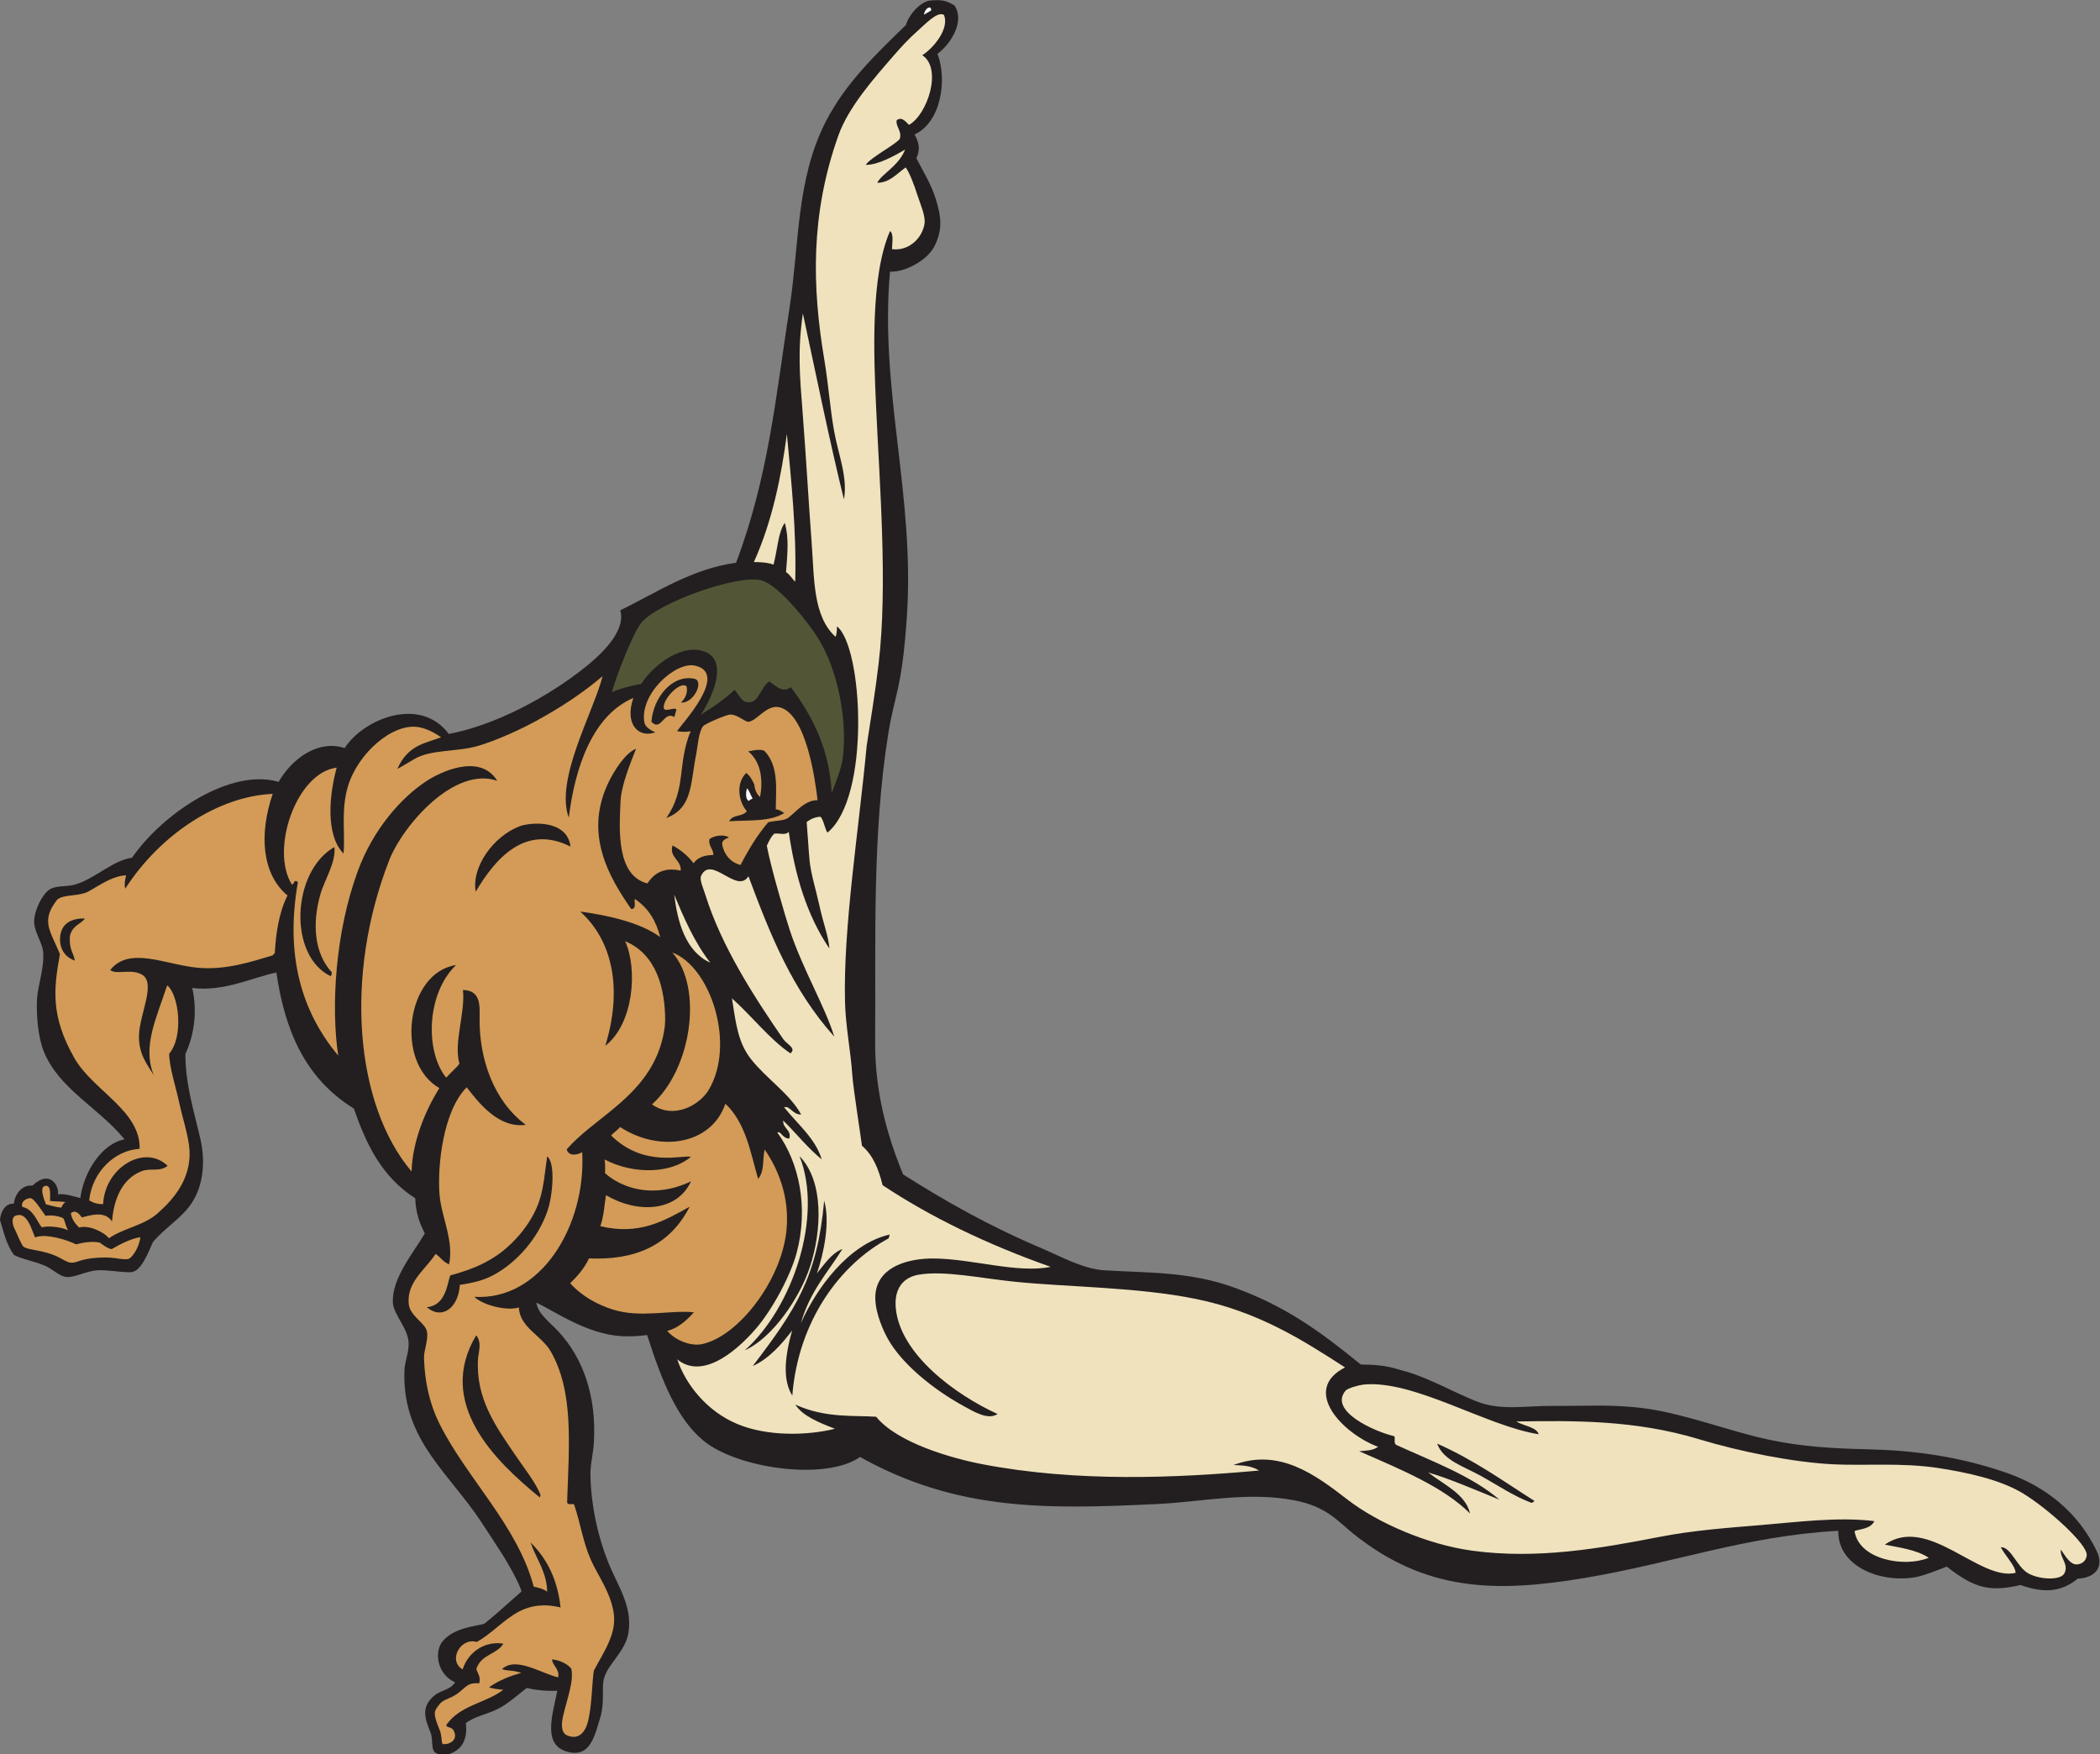 <?xml version="1.0" encoding="UTF-8" standalone="no"?>
<svg
   xmlns:dc="http://purl.org/dc/elements/1.1/"
   xmlns:cc="http://creativecommons.org/ns#"
   xmlns:rdf="http://www.w3.org/1999/02/22-rdf-syntax-ns#"
   xmlns:svg="http://www.w3.org/2000/svg"
   xmlns="http://www.w3.org/2000/svg"
   viewBox="0 0 769.28 642.533"
   height="642.533"
   width="769.28"
   xml:space="preserve"
   id="svg2"
   version="1.1"><rect x="0" y="0" width="769.28" height="642.533" fill="#808080" stroke="none"/><defs
     id="defs6" /><g
     transform="matrix(1.333,0,0,-1.333,0,642.533)"
     id="g10"><g
       transform="scale(0.1)"
       id="g12"><path
         id="path14"
         style="fill:#231f20;fill-opacity:1;fill-rule:evenodd;stroke:none"
         d="m 5051.93,613.613 c -254.46,-13.984 -451.6,-88.652 -698,-129.804 -240.18,-40.079 -434.57,-38.731 -634.71,121.66 -42.84,34.316 -73.31,74.746 -161.76,91.777 -128.55,24.766 -252.58,-4.219 -379.17,-10.195 -300.28,-14.18 -547.43,-20.039 -814.72,129.355 -95.02,-66.445 -336.87,-31.426 -429.43,44.063 -72,58.711 -114.55,161.411 -155.71,291.111 -21.09,-3.34 -53.2,-4.39 -71.65,-3.14 -95.08,6.42 -180.68,67.32 -232.49,92.09 3.15,-29.96 37.17,-54.22 60.66,-79.61 68.94,-74.53 104.69,-180.217 97.03,-305.529 -1.93,-31.582 -10.12,-59.825 -9.38,-90.645 1.97,-83.203 19.78,-164.414 48.41,-236.601 26.41,-66.563 67.51,-120.743 56.12,-193.926 -8.27,-53.145 -56.42,-85.137 -67.63,-127.227 -6.05,-22.695 2.22,-66.816 -9.64,-105.508 C 1634.61,51.719 1623,-7.637 1564.41,5.117 1489.38,21.465 1517.46,103.086 1531.45,174.199 c -24.37,-1.914 -62.19,1.758 -83.7,7.52 -18.96,-14.199 -52.25,-44.004 -78.69,-57.188 -35.57,-17.715 -64.01,-20.156 -88.86,-39.531 3.66,-27.969 -2.1,-52.676 -17.09,-67.656 -15,-15 -41.36,-26.328 -64.64,-14.805 -15.57,7.715 -7.69,37.383 -14.92,55.527 -14.82,37.148 -29.7,72.618 13.26,105.176 16.07,12.168 42.02,14.121 53.83,34.024 -42.69,18.281 -58.45,71.718 -38.35,107.187 29.28,42.676 93.18,46.406 118.24,53.438 34.62,27.422 68.67,59.609 102.46,88.691 -3.47,19.277 -38.83,81.66 -59.23,112.754 -27.29,41.621 -49.27,76.719 -68.99,104.219 -88.61,123.554 -200.13,213.437 -193.39,390.975 0.86,22.64 11.41,46.72 11.68,71.41 0.49,43.71 -42.17,80.39 -43.45,115.99 -2.39,65.98 55.07,133.4 87.87,188.89 -12.25,24.12 -24.92,52.64 -26.32,96.5 -94.05,60.34 -135.4,151.1 -168.754,246.47 -138.328,85.74 -190.293,221.31 -212.894,373.87 -65.949,-13.19 -141.754,-53.09 -231.258,-42.41 13.332,-58.04 8.008,-123.28 -18.774,-181.32 -0.382,-83.58 25.375,-163.91 41.465,-234.73 13.332,-58.63 10.918,-135.43 -36.398,-191.5 -25.277,-29.97 -63.238,-54.75 -93.945,-90.06 -12.559,-26.53 -31.875,-83.23 -62.301,-83.46 -29.856,-0.23 -60.93,6.6 -89.235,5.29 -32.23,-1.46 -64.117,-21.03 -87.753,-18.28 -17.461,2.01 -38.129,21.94 -55.383,29.75 -30.856,13.98 -63.688,17.81 -87.817,30.88 -21.504,30.35 -28.25,64.29 -38.113,95.93 0.863,16.57 11.414,46.39 37.934,44.77 3.996,29.94 24.695,52.19 51.086,49.65 48.739,45.84 74.325,-2.13 70.168,-24.01 16.421,3.27 45.191,-6.34 61.578,-10.19 9.105,71.07 58.882,149.86 121.48,161.25 -72.101,88.2 -180.621,138.53 -222.109,242.13 -15.18,37.93 -20.219,95.68 -18.61,139.16 1.547,41.85 20.364,85.64 17.082,133.32 -1.836,26.76 -26.656,56.62 -24.703,88.61 1.523,24.9 19.895,67.03 40.68,82.29 17.875,13.1 46.41,7.69 70.98,14.53 53.567,14.87 105.973,67.89 157.145,73.77 85.805,123.9 272.66,247.47 402.992,208.46 35.016,61.65 106.957,117.46 181.449,93 51.34,79.72 207.138,144.51 286.208,38.85 123.26,22.9 270.14,98.96 377.75,185.76 38.93,31.4 110.34,96.52 93.41,153.86 102.28,50.26 196.74,114.06 318.32,130.88 89.49,237 109.22,457.3 147.16,702.24 26.63,171.93 17.88,351.63 99.4,510.05 54.39,105.71 136.71,184.32 220.15,265.26 9.34,31.58 42.4,65.95 68.56,67.61 30.58,1.96 40.71,0.63 65.09,-13.97 28.32,-42.57 -8.61,-103.99 -46.77,-132.82 27.02,-70.83 10.2,-187.64 -63.11,-221.61 5.52,-9.78 20.11,-34.87 5.02,-64.71 14.23,-29.78 40.27,-69.65 53.48,-113.12 13.2,-43.46 21.32,-82.81 -5.46,-132.19 -18.15,-33.47 -75.16,-68.35 -120.52,-66.97 -29.09,-324.94 68.69,-614.98 46.43,-946.83 -13.58,-202.41 -33.57,-212.93 -51.18,-322.8 -44.72,-279.08 -33.98,-575.27 -36.04,-843.82 -1.05,-137.37 31.18,-256.04 76.79,-367.19 114.57,-72.81 236.04,-141.6 378.21,-201.97 53.71,-22.82 115.75,-57.66 173.61,-61.43 116.95,-7.62 232.84,-2.56 356.37,-47.03 142.7,-51.39 236.45,-120 349.59,-212.01 62.63,-0.65 78.25,-6.1 125.06,-19.53 62.31,-17.89 129.08,-56.078 190.75,-80.922 69.01,-27.812 133.36,-12.617 216.35,-13.242 82.83,-0.645 158.61,5.019 247.89,-6.797 110.43,-14.629 231.22,-62.48 339.73,-85.723 91.6,-19.628 177.35,-24.55 274.89,-26.796 122.45,-2.813 249.64,-19.102 380.46,-64.825 107.52,-37.597 195.21,-107.519 246.79,-213.593 23.71,-48.789 -8.23,-75.313 -51.65,-77.071 -49.49,-40.39 -98.97,-37.871 -157.48,-17.441 -89.25,-21.113 -129.99,-5.313 -202.61,50.566 -19.85,-7.851 -64.11,-25.332 -86.07,-29.101 -98.7,-16.953 -214.17,31.308 -211.8,127.558 v 0" /><path
         id="path16"
         style="fill:#525637;fill-opacity:1;fill-rule:evenodd;stroke:none"
         d="m 2285.51,2640.68 c -5.27,115.52 -49.65,208.44 -112.12,290.93 -23.83,-15.83 -37.68,1.5 -59.11,15.84 -22.44,-12.61 -26.94,-53.54 -52.48,-56.75 -23.41,-2.95 -27,15.43 -43.09,33.91 -28.55,-26.93 -60.25,-48.38 -92.84,-68.3 27.96,40.99 76.04,141.95 15.98,170.89 -62.95,30.32 -147.06,-34.84 -179.59,-86.05 -32.75,-6.68 -59.1,-13.12 -80.74,-23.09 9.75,37.18 56.47,160.72 80.93,190.75 44.32,54.38 263.1,133.39 329.43,116.71 49.2,-12.37 134.77,-123.26 157.96,-161.59 53.63,-88.59 77.53,-219.26 67.1,-319.86 -3.64,-35.24 -19.21,-69.98 -31.43,-103.39 v 0" /><path
         id="path18"
         style="fill:#ffffff;fill-opacity:1;fill-rule:evenodd;stroke:none"
         d="m 2058.07,2619.3 c -8.91,2.95 -9.36,21.86 -5.3,34.27 3.93,-0.57 10.57,-19.86 15.59,-27.54 -5.38,-2.28 -8.27,-4.31 -10.29,-6.73 v 0" /><path
         id="path20"
         style="fill:#ffffff;fill-opacity:1;fill-rule:evenodd;stroke:none"
         d="m 2559.21,4792.33 c -1.83,-2.65 -13.87,-8.44 -20.23,-12.59 0.7,3.99 3.99,17.92 14.79,19.95 3.92,0.74 5.55,-5.08 5.44,-7.36 v 0" /><path
         id="path22"
         style="fill:#d39b57;fill-opacity:1;fill-rule:evenodd;stroke:none"
         d="m 1558.2,51.504 c -18.38,8.027 -14.7,35.918 -10.52,54.004 10.67,46.289 29.76,94.297 22.34,129.18 -10.7,14.042 -34.81,24.316 -52.85,25.332 0.27,-15.86 21.68,-26.954 16.64,-49.18 -45.8,10.41 -116.21,58.515 -154.18,22.676 14.43,-5.606 30.9,-2.481 53.08,-10.489 -32.23,-8.652 -62.34,-20.82 -88.85,-39.55 13.58,-4.844 26.93,-5.196 39.18,-6.778 -48.95,-37.402 -117.22,-41.347 -156.19,-96.055 -0.39,-11.777 17.68,-0.644 23.17,-24.844 4.25,-18.711 -15.38,-30.625 -33.66,-28.242 -4.02,7.012 -1.86,23.496 -7.85,38.184 -6.32,15.508 -13.88,33.945 -13.66,46.504 0.16,9.414 7.55,17.949 15.39,27.402 7.53,9.082 28.27,14.258 39.61,21.895 12.56,6.758 25.62,21.094 34.88,27.031 10.17,6.524 22.29,6.875 32.24,5.821 4.98,17.578 -4.27,26.933 -8.06,39.433 14.2,41.563 54.43,38.086 74.51,69.492 -43.66,7.735 -94.42,-16.328 -112.09,-70.605 -41.25,23.945 -5.81,88.652 38.81,75.332 41.67,23.008 74.33,61.836 116.57,83.848 30.83,16.035 67.18,22.304 113.83,10.957 -7.7,70.996 -33.9,131.308 -82.58,178.652 15.59,-44.883 44.93,-81.836 45.75,-135.254 -11.07,8.32 -24.31,10.82 -37.01,13.945 -44.59,168.184 -185.19,298.418 -259.95,449.512 -25.75,52.012 -39.79,113.843 -41.52,178.843 -0.56,20.67 12.29,49.26 8.19,72.33 -4.3,24.2 -47.28,42.44 -50.23,76.83 -5.13,60.04 44.33,91.78 73.92,136.72 13.56,-8.8 19.93,-21.79 37.07,-28.55 13.77,66.21 -21.73,130.21 -26.45,193.42 -5.67,75.93 9.08,226.44 74.79,293.04 32.9,-42.44 87.75,-113.61 162.44,-103.16 -88.43,65.43 -127.99,181.58 -126.96,291.19 0.32,35.35 4.43,78.34 -45.83,79.36 7.21,-61.51 -26.38,-146.53 -9.51,-202.44 -11.05,-14.81 -24.91,-24.73 -36.45,-38.68 -57.93,71.1 -55.21,230.57 27.03,309.55 -136.56,-19.92 -169.33,-267.34 -45.85,-338.06 -38.41,-61.47 -74.05,-146.53 -76.34,-229.24 -156.581,185.35 -184.48,540.1 -61.59,855.07 36.99,94.82 178.47,259.75 297.09,218.55 -48.66,78.7 -160.17,21.75 -193.86,-0.24 -70.89,-46.27 -147.4,-133.64 -189.295,-247.43 -62.196,-168.9 -74.043,-372.73 -53.946,-507.34 -101.73,121.57 -146.011,276.27 -110.738,476.92 -12.145,9.14 -9.617,-7.09 -16.707,-6.7 -60.231,96.32 12.805,307.63 123.289,321.02 -20.281,-73.32 -31.516,-184.69 18.734,-236.08 5.254,52.58 -7.964,120.06 12.746,186.66 27.84,89.55 121.767,171.76 192.207,160.93 21.53,-3.31 43.59,-14.27 63.27,-28.13 -42.34,-16.18 -91.59,-20.69 -120.23,-87.05 16.94,10.05 28.31,15.92 43.5,25.46 47.11,29.55 117.69,20.19 178.51,38.04 49.92,14.66 114.67,44.09 160.09,68.92 64.86,35.45 124.61,74.13 181.95,122.69 -25.05,-98.67 -131.76,-284.52 -92.99,-388.78 17.38,141.17 67.06,282.19 177.56,328.85 -24.68,-69.43 11.93,-111.58 60.41,-94.45 -11.27,4.68 -27.8,14.06 -30.12,26.69 -14.36,78.34 85.86,168.45 138.87,156.6 93.2,-20.83 -31.6,-154.98 -49.41,-180.18 12.17,-1.81 23.36,-2.82 37.59,-0.13 -37.26,-88.8 -11.02,-158.52 -66.83,-238.4 72.48,27.22 66.01,94.65 82.15,175.86 4.23,21.29 6.24,60.3 19.02,76.56 4.8,6.09 65.09,32.55 75.64,31.91 18.63,-1.13 32.41,-15 46.82,-20 24.64,-0.39 51.31,49.88 88.86,39.55 71.38,-19.65 96.36,-195.44 103.13,-254.98 -37.59,0.51 -63.88,-38.64 -83.93,-50.35 -10.6,-6.19 -28.96,-5.02 -51.58,-10.25 -28.78,-33.31 -53.51,-73.63 -76.2,-117.48 -29.95,8.19 -43.44,29.55 -49.23,50.85 -3.91,14.39 2.22,18.84 17.32,24.79 -13.43,9.6 -41.36,5.04 -53.34,-4.34 -3.95,-18.94 11.03,-26.86 10.61,-43.84 -22.35,-0.31 -42.06,-5.21 -54.52,-22.67 -14.34,19.17 -33.39,35.6 -57.68,49.01 -10,-33.22 25.1,-40.38 22.41,-69.37 -42.9,9.82 -71.78,-4.65 -91.41,-35.14 -86.75,22.33 -77.15,150.47 -73.94,224.8 1.96,45.57 27.56,106.6 42.61,145.12 -27.37,-9.39 -60.75,-59.27 -78.49,-98.24 -63.76,-140.04 6.04,-256.39 64.98,-341.66 17.93,-1.97 5.66,28.26 10.93,26.9 38.4,-25.84 58.32,-62.35 68.98,-104.22 -55.31,40.8 -147.87,60.5 -219.75,70.07 91.19,-82.12 115.81,-216.52 68.9,-368.8 78.41,60.5 89.14,211.07 54.61,287.26 86.89,-36.07 109.55,-131.89 109.88,-215.8 0.11,-28.12 -9.52,-68.14 -22.61,-98.28 -53.79,-123.93 -176.33,-175.55 -247.98,-257.81 5.8,-20.78 30.05,-15.18 42.66,-7.7 10.88,-202.36 -114.04,-408.77 -296.6,-397.6 25.37,-24.27 91.84,-39.45 122.64,-29.14 1.4,-54 62.32,-77.38 87.05,-120.21 63.8,-110.509 50.92,-253.81 45.41,-414.689 1.93,-12.227 18.45,0.195 19.94,-9.063 16.4,-48.085 23.89,-101.835 45.51,-150.097 19.28,-43.067 52.91,-87.168 62.2,-143.379 9.67,-58.594 -25.61,-106.543 -54.22,-160.645 -5.04,-31.367 -4.94,-92.461 -15.54,-137.578 -7.26,-30.879 -25.75,-54.375 -58.19,-40.195 z M 385.746,1420.41 c -3.566,-29.3 -23.266,-58.32 -34.277,-60.08 -13.774,-2.19 -28.11,2.52 -47.879,3.81 -28.219,1.86 -65.664,-1.72 -85.449,-9.04 -26.594,-9.83 -30.203,-3.54 -56,9.69 -42.762,21.89 -86.004,19.14 -98.114,30.05 -5.664,5.12 -19.441,40.06 -24.586,50.18 -4.785,9.41 -9.203,29.8 3.449,34.57 32.324,12.19 43.641,-38.75 53.539,-59.79 29.019,12.02 90.39,-7.51 112.59,-19.14 19.882,5.59 44.886,9.07 64.71,5.02 13.235,-9.27 20.711,-15.27 32.77,-18.28 23.027,13.32 53.875,29.59 79.246,33.01 z m -205.879,96.05 c -6.129,-3.22 -8.781,-9.08 -11.066,-14.55 -13.172,0.18 -34.039,6.86 -42.594,8.85 -4.984,12.79 -20.648,52.38 1.375,50.86 13.234,-0.92 9.813,-27.69 9.863,-41.39 8.879,-1.95 35.153,-1.15 42.422,-3.77 z m 7.047,-77.22 c -16.344,9.35 -59.059,13.49 -71.605,7.89 -12.567,13.22 -22.907,50.84 -53.883,56.44 -4.949,15.1 10.895,23.5 21.363,24.09 10.613,0.6 29.887,-31.57 42.109,-48.36 16.622,2.34 37.336,-0.39 49.594,-7.33 3.063,-5.68 6.86,-22.71 12.422,-32.73 z m 115.996,715.21 c 17.227,-13.77 55.758,4.5 86.254,-11.93 41.008,-22.07 -4.867,-106.66 -7.156,-165.8 -2.047,-53.03 22.914,-81.9 40.914,-111.58 -33.02,78.69 7.777,158.79 36.469,247.38 32.015,-24.88 46.277,-139.94 5.574,-187.83 -0.078,-35.73 17.949,-89.85 27.437,-134.08 9.137,-42.58 26.27,-94.01 28.368,-130.59 4.472,-78.05 -41.59,-133.54 -87.629,-174.06 -38.59,-33.93 -91.485,-39.79 -133.887,-68.48 -13.047,17.17 -56.27,37.54 -81.602,29.32 -11.515,10.99 -20.734,23.32 -22.906,39.68 13.547,10.63 23.43,-2.73 30.359,-11.85 28.915,8.01 63.954,17.36 82.778,-11.02 4.777,60.55 26.937,117.21 81.797,138.36 24.351,9.38 48.5,-3.06 70.968,14.51 -62.281,60.53 -172.132,-3.28 -177.285,-105.29 -15.082,0.04 -25.179,2.76 -38.25,10.26 8.032,77.4 69.285,137.87 138.61,141.75 2.91,104.83 -128.672,160.47 -179.188,249.26 -65.449,115.06 -57.387,188.99 -39.863,286 -11.125,27.2 -28.715,59 -31.606,80.43 -3.363,24.96 4.864,44.02 24.539,69.53 17.856,13.53 48.04,8.44 77.368,18.42 19.824,6.73 67.07,46.34 111.621,47.98 -3.43,-13.73 -5.328,-26.6 -2.371,-36.64 97.687,151.56 258.945,254.55 405.211,260.39 -38.055,-111.52 -29.536,-220.54 40.707,-279.25 -24.313,-47.19 -32.09,-107.8 -34.973,-158.34 -1.414,-2.64 -4.422,-2.52 -5.348,-6.02 -56.222,-16.72 -128.535,-41.35 -206.66,-34.08 -88.558,8.24 -187.961,60.14 -240.25,-6.43 z m -111.207,85.71 c -0.027,35.52 35.586,42.61 41.117,56.07 -32.207,0.8 -61.797,-10.76 -67.039,-46.09 -4.078,-27.46 6.121,-57.84 39.762,-69.59 -4.211,24.27 -13.82,26.46 -13.84,59.61 z M 1833.63,1162.89 c 28.64,7.03 51.83,27.36 73.34,51.15 -65.61,6.7 -146.36,-16.23 -221.68,7.23 -44.98,14 -87.6,38.09 -118.41,72.71 19.51,18.81 37.98,39.46 51.79,68.13 122.63,-5.35 220.38,32.36 276.6,142.05 -69.79,-38.65 -138.38,-79.37 -245.41,-53.5 10.51,31.55 10.65,57.09 15.41,85.32 84.59,-50.34 194.45,-47.41 233.78,37.98 -45.24,-22.16 -114.06,-38.3 -181.82,-10.91 -19.94,8.04 -37.28,18.18 -54.44,33.22 0.4,12.97 0.64,23.4 -1.12,37.58 83.01,-43.22 185.21,-37.25 236.77,7.36 -23.9,6.17 -127.69,-30.7 -219.06,58.69 7.71,8.5 15.54,12.89 24.83,23.17 107.34,-70.26 250.34,-49.53 289.26,64.12 56.48,-53.62 68.44,-132.93 89.96,-206.72 18.46,22.46 11.66,55.68 17.95,80.9 36.12,-52.54 68.81,-128.5 60.02,-221.06 -13.12,-138.34 -133.11,-293.86 -233.19,-313.94 -28.89,-5.8 -71.43,9.41 -94.58,36.52 z m -41.92,622.46 c 109.18,97.44 141.22,320.65 55.92,417.35 105.07,-39.52 174.66,-251.29 100.19,-377.19 -24.3,-41.1 -95.09,-83.03 -156.11,-40.16 z m 340.23,810.76 c -0.16,49.45 9.84,116.42 -29.77,159.16 -7.22,7.8 -30.38,3.42 -45.92,0.08 37.05,-30.09 40.4,-82.2 32.6,-125.33 -10.53,8.61 -14.65,21.35 -16.29,35.3 -5.49,11.37 -10.86,22.38 -21.89,30.83 -31.55,-31.79 -18.28,-83.7 1.73,-104.82 -11.74,-17.01 -38.59,-7.84 -48.5,-27.99 52.68,3.79 111.1,-2.38 151.46,22.77 -7.87,3.3 -11.59,8.99 -23.42,10 z M 1485.48,712.031 c -12.03,32.051 -45.15,74.043 -68.05,107.676 -54.85,80.586 -110.39,156.66 -103.8,266.343 1.02,17.02 11.64,44.75 -5.02,64.71 -111.35,-186.6 51.25,-344.862 175.01,-445.682 0.62,2.305 1.24,4.629 1.86,6.953 z m 422.34,2243.049 c -60.84,12.47 -112.84,-52.51 -117.63,-118.32 27.26,-28.56 33.62,31.72 63.09,12.91 1.86,6.96 3.73,13.91 5.59,20.87 -6.24,8.27 -38.01,-12.34 -34.78,9.32 4.14,27.8 48.14,69.39 62.92,53.95 3.1,-17.49 -2.71,-31.21 -15.59,-44.27 34.85,-3.2 64.87,59.7 36.4,65.54 z M 1356.81,1316.74 c 63.19,33.98 122.39,100.92 147.92,176.54 14.63,43.26 21.84,131.37 -0.98,149.32 -6.44,-42.13 -8.65,-81.99 -21.25,-121.02 -19.75,-61.27 -69.86,-119.28 -117.82,-151.78 -42.32,-28.69 -82.99,-41.97 -127.54,-54.55 -7.6,-21.77 -12.24,-83.28 -64.34,-87.11 41.71,-35.93 87.04,-2.12 90.99,61.35 34.28,4.87 64.43,11.88 93.02,27.25 z m 70.28,1232.55 c -70.89,-27.51 -131.63,-110.71 -119.8,-179.45 54.45,91.9 136.32,186.44 260.56,123.98 -9.19,75.49 -110.92,67.05 -140.76,55.47 z M 912.324,2147.7 c -49.984,53.78 -54.011,136.81 -32.207,213.61 11.946,42.03 43.629,89.12 38.891,131.21 -117.039,-66.35 -128.613,-298.77 -9.477,-355.25 0.93,3.47 1.86,6.95 2.793,10.43 v 0" /><path
         id="path24"
         style="fill:#efe2bd;fill-opacity:1;fill-rule:evenodd;stroke:none"
         d="m 2300.21,3098.89 c -0.6,-9.54 -0.09,-19.41 -3.98,-28.75 -62.18,56.41 -58.32,159.09 -65.55,256.09 -9.11,122.07 -15.54,239.33 -25.31,364.57 -7.28,93.47 -13.93,166.14 1.02,268.08 36.85,-170.77 71.5,-342.81 112.79,-511.01 11.08,61.4 -15.8,123.75 -27.37,189.96 -10.83,61.91 -15.46,128.15 -26.44,193.43 -33.65,200.09 -38.69,398.8 38.3,615.87 27.78,78.3 95.71,155.19 152.15,220.13 21.02,24.16 41.66,46.62 63.08,65.47 23.55,20.73 56.97,57.37 75.05,46.59 16.21,-37.39 -29.02,-92.01 -59.5,-110.77 56.44,-36.8 13.73,-164.02 -36.41,-191.5 -10.88,11.08 -20.52,22.68 -33.84,12.79 -3.36,-17.95 14.67,-28.4 8.75,-50.8 -9.08,-14.58 -80.4,-51.49 -93.77,-71.77 32.97,-1.08 79.32,25.06 108.12,41.84 -17.76,-45.49 -64.06,-66.31 -76.64,-91.27 34.05,0.41 51.97,23.7 78.43,42.34 11.04,-16.24 22.17,-45.24 31.91,-75.63 8.1,-25.24 23.24,-58.19 19.61,-79.8 -6.49,-38.74 -42.44,-75.12 -89.36,-69.23 0.18,14.24 5.65,41.36 -5.27,49.86 -54.62,-123.95 -44.43,-347.16 -38.6,-477.88 9.82,-220.29 32.53,-494.77 7.26,-710.08 -8.97,-76.43 -20.87,-148.47 -32.92,-226.77 -22.02,-235.02 -64.35,-496.24 -59.56,-702.56 1.61,-69.01 15.63,-135.16 20.17,-202.93 2.32,-34.69 22.66,-163.75 26.43,-193.44 30.3,-25.84 45.75,-63.83 56.69,-108.36 131.85,-87.5 285.9,-162.19 461.67,-224.34 -90.59,-18.98 -215.52,22.29 -321.85,22.87 -65.19,0.38 -147.63,-19.76 -158.73,-91.62 -6.35,-41.15 14.62,-95.04 32.78,-128.06 36.95,-67.17 121.41,-138.13 210.81,-186.917 26.8,-14.629 65.25,-38.242 91.33,-20.742 -116.13,52.676 -268.26,164.839 -279.77,291.129 -4.85,53.27 20.17,83.99 61.79,91.51 70.36,12.73 174.7,-10.16 266.89,-19.34 149.43,-14.84 334.25,-14.51 494.35,-46.72 174.24,-35.08 297.59,-115.02 411.62,-188.57 -121.29,-61.82 -7.34,-181.544 90.64,-218.087 -13.46,-10.625 -33.11,-10.528 -51.73,-12.227 113.85,-49.883 231.27,-97.715 304.51,-171.055 -11.76,52.989 -70.96,78.575 -115.11,112.852 58.85,-16.973 134.1,-49.941 196.08,-74.902 -76.94,65.566 -182.67,104.414 -283.89,150.605 -7.22,4.649 -2.22,16.348 -4.84,23.652 -55.77,13.047 -181.43,69.786 -134.12,125.391 6.01,7.071 37.87,15.511 49.18,16.641 138.28,13.83 337.67,-114.219 481.49,-136.465 -6.14,19.961 -41.86,22.851 -61.41,35.078 155.63,2.383 325.42,4.746 501.3,-48.594 114.06,-34.59 261.21,-63.808 369.1,-69.082 89.03,-4.355 188.27,5.039 288.01,-10.097 76.36,-11.563 170.8,-31.29 234.59,-70.293 68.12,-41.68 177.35,-139.766 174.41,-169.727 -2.06,-21.055 -22.35,-27.109 -33.03,-24.492 -15.63,3.828 -27.63,25.488 -37.89,40.117 -3.92,-22.09 23.46,-40.664 8.95,-66.113 -10.27,-17.989 -64.31,-17.032 -96.94,-0.117 -33.3,17.285 -48.26,73.945 -77.36,72.91 13.76,-25.567 40.46,-51.407 40.74,-70.547 -100.07,-23.613 -239.98,160.625 -359.36,77.656 35.87,-7.598 85.29,-12.988 120.78,-36.094 -65.53,-27.578 -191.92,-5.976 -203.98,73.301 14.56,6.055 43.62,5.098 54.52,27.324 -99.01,12.422 -214.53,-2.851 -310.99,-10.781 -94.04,-7.754 -186.92,-14.512 -280.86,-32.832 -164.87,-32.168 -336.74,-61.66 -513.23,-37.656 -122.31,16.621 -259.44,75.879 -342.58,140.234 -88.83,68.789 -188.05,142.617 -313.64,95.235 23.58,-1.25 47.87,-1.133 70.49,-15.157 -227.65,-20.722 -500.81,-32.363 -759.45,17.149 -83.73,16.015 -234.74,58.633 -292.95,130.664 -60.47,4.219 -140.52,-4.395 -222.13,33.418 20.22,-31.426 64.18,-49.141 108.91,-66.446 -76.62,-19.14 -186.57,-21.171 -267.99,12.911 -86.67,36.289 -143.15,111.406 -165.42,177.776 65.39,-53.81 154.54,13.34 215.31,83.34 47.27,54.45 96.5,148.41 112.71,208.9 33.32,124.36 7.08,249.59 -52.94,331 9.94,5.55 14.16,-17.15 32.9,-16.29 6.97,23.63 -19.05,28.2 -16.63,49.2 35.85,-35.16 65.74,-73.75 105.62,-106.56 -17.15,57.71 -66.53,96.79 -103.25,143.18 15.97,5.2 22.7,-20.1 46.82,-20 -30.84,56.91 -96.62,99.51 -138.04,152.54 -36.24,46.39 -41.27,98.65 -52.21,166.78 54.32,-48.05 104.74,-113.85 160.76,-151.14 17.47,14.16 -9.75,24.73 -19.43,38.73 -82.09,118.72 -170.28,256.37 -214.26,396.57 -6.32,20.13 -16.72,42.21 -11.75,52.65 27.93,58.68 98.62,-51.91 130.09,-1.32 60.79,-162.82 119.2,-310 235.75,-440.63 -23.86,79.55 -87.9,187.56 -122.55,293.73 -11.48,35.18 -50.81,167.41 -62.75,230.59 7.1,15.97 12.05,24.76 19.98,33.3 13.87,2.27 31.43,-5.28 40.31,5.11 16.99,-118.55 49.08,-228.37 111.62,-320.62 -1.09,28.65 -17.25,71.03 -27.68,119.22 -8.99,41.56 -23.24,85.8 -26.75,122.71 -2.68,28.14 -6.02,84.32 -7.96,105.53 13.09,10.13 25.67,14.22 38.02,14.53 8.29,-7.28 12.51,-35.53 19.16,-43.45 118.94,97.01 97.53,510.26 26.22,566.58 z m -114.87,123.01 c -4.24,1.87 -14.91,20.33 -25.25,26.14 3.82,50.21 8.61,94.34 -3.55,135.32 -18.34,-27.2 -18.97,-68.47 -30.75,-114.74 -18.34,7.18 -47.06,7.01 -54.02,7.02 50.75,112.62 75.69,237.4 90.63,352.14 12.21,-131.1 26.7,-265.56 22.94,-405.88 z M 1951.95,2174.75 c -67.84,30.39 -90.38,112.4 -99.02,186.79 27.3,-65.56 55.45,-130.64 99.02,-186.79 z M 3949.55,853.086 c 16.23,-45.684 73.14,-62.773 118.16,-87.559 45.72,-25.175 91.88,-56.738 140.21,-74.843 4.1,-0.313 6.44,2.402 8.82,5.078 -85.77,54.355 -165.24,112.324 -267.19,157.324 z m -1748.8,330.704 c 25.74,89.47 74.24,139.55 114.34,204.16 -29.79,-11.5 -47.71,-39.88 -70.12,-66.93 18.41,53.24 37.14,140.84 19.95,199.62 -19.01,-210.76 -78.16,-299.23 -196.26,-454.27 43.69,19.35 79.83,60.17 108.19,97.73 -19.93,-71.27 -26.91,-135.08 0.47,-179.041 16.66,207.991 133.38,361.891 264.89,432.191 0.93,3.47 1.86,6.95 2.79,10.43 -113.59,-25.67 -202.22,-149.13 -244.25,-243.89 z m 25.25,155.64 c 31.25,95.41 39.97,233.28 -28.87,303.73 66.16,-165.52 -19.56,-417.5 -150.45,-533.63 75.19,33.22 150.82,142.87 179.32,229.9 v 0" /></g></g></svg>